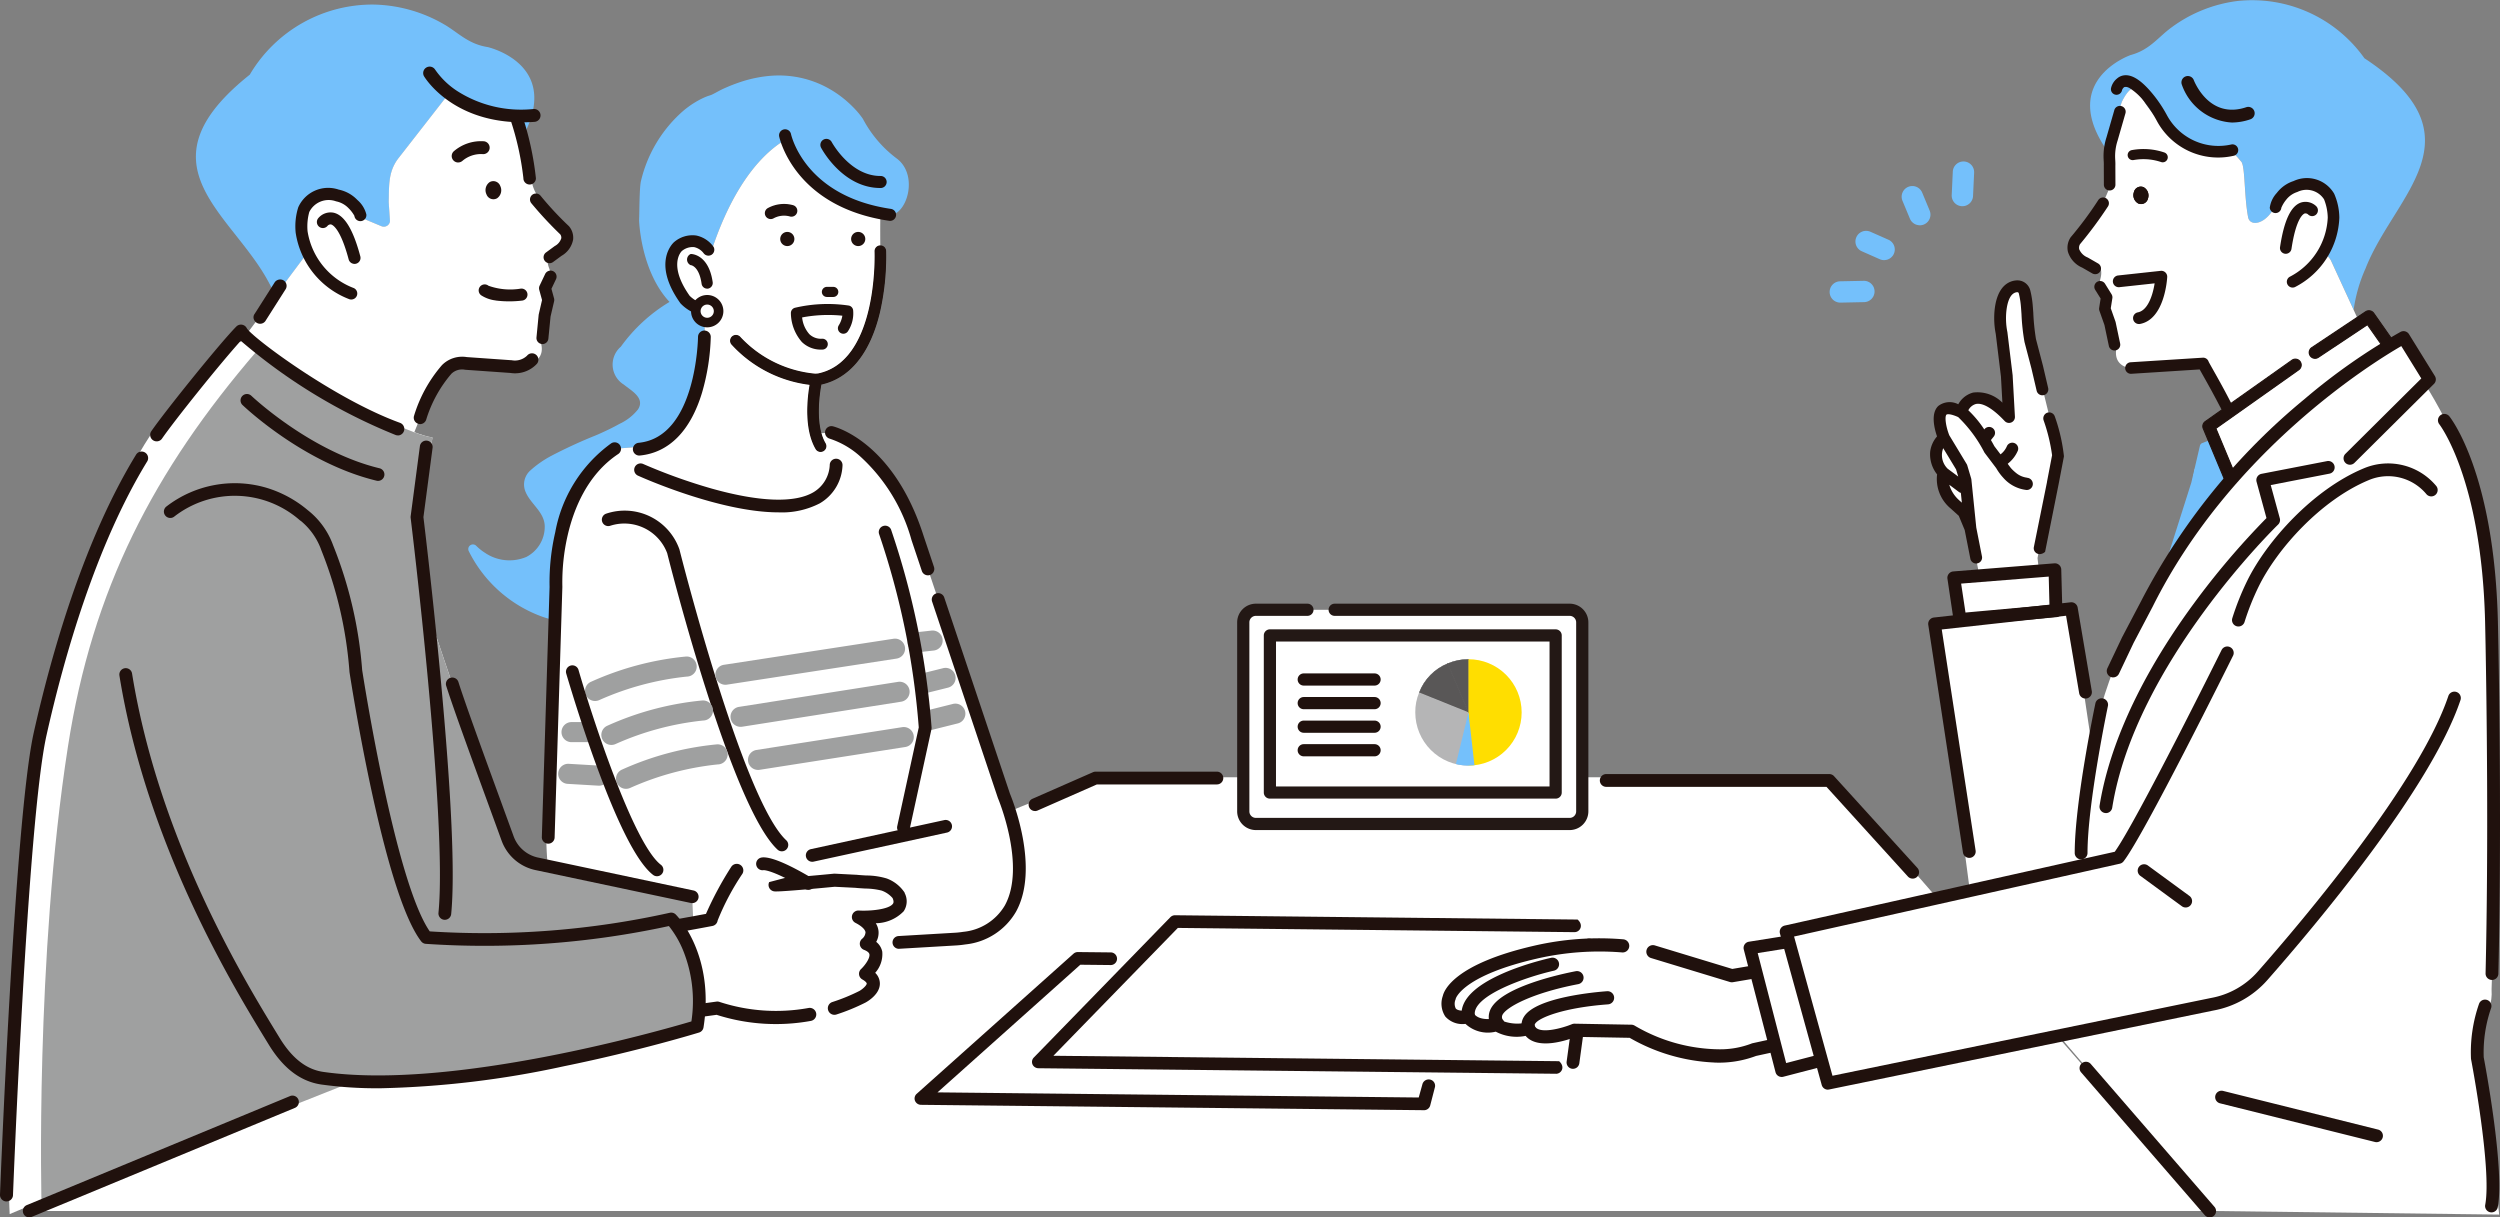<svg xmlns="http://www.w3.org/2000/svg" xmlns:xlink="http://www.w3.org/1999/xlink" width="230" height="112" viewBox="0 0 230 112"><rect x="0" y="0" width="230" height="112" fill="#808080" stroke="none"/><defs><clipPath id="a"><rect width="230" height="112" fill="none"/></clipPath><clipPath id="b"><path d="M661.21,307.591a4.714,4.714,0,0,0-2.625,2.671,4.557,4.557,0,0,0-.356,1.833,4.893,4.893,0,1,0,4.893-4.893,4.759,4.759,0,0,0-1.912.389" transform="translate(-658.229 -307.202)" fill="none"/></clipPath></defs><path d="M179.448,362.514H111.48L13.6,402.417H214.2Z" transform="translate(-10.913 -291.006)" fill="#fff"/><g clip-path="url(#a)"><path d="M491.816,428.745l-1.851,13.211-11.982-.128-.939,3.51-45.263-.483,13.874-12.392,5.4.058,3.874-4.139s36.889-.2,36.883.363" transform="translate(-346.369 -343.768)" fill="#fff"/><path d="M528.167,441.024l-47.589-.508a.615.615,0,0,1-.45-.188.573.573,0,0,1,.008-.794L492.7,426.622a.6.6,0,0,1,.438-.181l37.019.395a.024.024,0,0,1,.015.006c.583.518.213,1.159-.3,1.154l-36.482-.389L481.94,439.368l46.525.5c.593.518.221,1.165-.3,1.16" transform="translate(-385.028 -342.238)" fill="#20110d"/><path d="M472.217,458.14l-46.27-.494a.6.6,0,0,1-.55-.374.573.573,0,0,1,.154-.637l14.427-12.892a.6.6,0,0,1,.408-.152l3,.032a.582.582,0,1,1-.013,1.163l-2.767-.029L427.468,456.5l44.272.472.333-1.2a.6.6,0,0,1,.7-.452.582.582,0,0,1,.462.687l-.432,1.671a.592.592,0,0,1-.589.464" transform="translate(-341.217 -356.002)" fill="#20110d"/><path d="M729.164,449.263a.62.62,0,0,1-.08-.005.588.588,0,0,1-.5-.662l1.473-10.814a.589.589,0,0,1,1.167.158l-1.473,10.814a.588.588,0,0,1-.583.508" transform="translate(-584.453 -350.932)" fill="#20110d"/><path d="M772.936,370.281a.589.589,0,0,1-.425-.181l-7.5-8.261H744.771a.588.588,0,1,1,0-1.175h20.5a.59.59,0,0,1,.425.181l7.669,8.442a.588.588,0,0,1-.425.995" transform="translate(-596.974 -289.449)" fill="#20110d"/><path d="M678.089,447.623c.453.8,2.823.383,2.823.383.748,1.589,4.2.137,4.2.137l5.233.093c6.831,3.78,11.288,1.689,11.288,1.689l7.119-1.554c.115-4.71-2.677-6.348-2.677-6.348l-6.479,1.1-7.261-2.206a13.171,13.171,0,0,0-2.808-.535,26.068,26.068,0,0,0-7.974.572c-7.631,1.751-7.97,4.186-7.97,4.186s-.75,2.076,1.774,1.789c0,0,.532,1.13,2.728.695" transform="translate(-540.26 -353.361)" fill="#fff"/><path d="M708.292,465.887a.607.607,0,0,1-.551-.386,1.44,1.44,0,0,1,.127-1.34c1.122-1.773,6.559-2.255,7.637-2.333a.606.606,0,1,1,.088,1.209c-4.034.295-6.346,1.213-6.7,1.772a.242.242,0,0,0-.022.253.607.607,0,0,1-.58.826" transform="translate(-567.654 -370.636)" fill="#20110d"/><path d="M693.241,458a.606.606,0,0,1-.474-.245,1.647,1.647,0,0,1-.264-1.65c.848-2.168,6.714-3.393,7.881-3.617a.606.606,0,1,1,.229,1.19c-4.368.838-6.711,2.181-6.979,2.867a.458.458,0,0,0,.11.488.606.606,0,0,1-.5.966" transform="translate(-555.425 -363.135)" fill="#20110d"/><path d="M680.367,452.27a.607.607,0,0,1-.579-.482c-.727-3.471,7.274-5.366,8.188-5.571a.606.606,0,1,1,.266,1.183c-2.534.568-7.645,2.328-7.266,4.14a.607.607,0,0,1-.61.73" transform="translate(-545.28 -358.097)" fill="#20110d"/><path d="M695.471,448.646a17.057,17.057,0,0,1-7.749-2.271l-4.959-.089c-.7.275-3.472,1.259-4.612-.089a4.132,4.132,0,0,1-2.747-.388,3.028,3.028,0,0,1-2.787-.717,2.105,2.105,0,0,1-1.848-.668,2.138,2.138,0,0,1-.234-1.909c.12-.521,1.067-2.929,8.411-4.616a26.571,26.571,0,0,1,8.167-.588.606.606,0,1,1-.094,1.208,25.758,25.758,0,0,0-7.769.554l-.022.005c-6.626,1.52-7.444,3.51-7.506,3.694a.294.294,0,0,1-.03.107,1,1,0,0,0,.03.795c.146.181.549.249,1.1.186a.555.555,0,0,1,.614.334c.057.087.5.677,2.064.368a.606.606,0,0,1,.646.3,3.8,3.8,0,0,0,2.191.085.609.609,0,0,1,.653.339c.373.792,2.5.219,3.418-.164a.609.609,0,0,1,.246-.047l5.233.093h0a.607.607,0,0,1,.279.076,15.615,15.615,0,0,0,7.82,2.188,8.032,8.032,0,0,0,2.918-.518.628.628,0,0,1,.126-.042l6.643-1.45a7.422,7.422,0,0,0-1.153-4.053,4.958,4.958,0,0,0-1.063-1.168l-6.233,1.057a.61.61,0,0,1-.278-.018l-7.26-2.206a.606.606,0,1,1,.354-1.16l7.123,2.164,6.337-1.074a.609.609,0,0,1,.41.075c.127.074,3.1,1.877,2.976,6.886a.606.606,0,0,1-.477.577l-7.06,1.541a9.686,9.686,0,0,1-3.889.606" transform="translate(-537.794 -350.896)" fill="#20110d"/><path d="M813.842,438.341l2.921,11.294,4.654-1.212-2.45-10.9Z" transform="translate(-652.854 -351.134)" fill="#fff"/><path d="M814.419,447.867a.578.578,0,0,1-.56-.433l-2.921-11.293a.577.577,0,0,1,.469-.714l5.124-.815a.579.579,0,0,1,.655.444l2.451,10.9a.577.577,0,0,1-.418.685l-4.654,1.212a.58.58,0,0,1-.146.019m-2.2-11.4,2.617,10.119,3.552-.925-2.209-9.823Z" transform="translate(-650.51 -348.789)" fill="#20110d"/><path d="M974.966,9.428c.163-.39,1.012-1.956,1.506-1.049,2.6,4.771,6.827,6.268,8.006,5.727.713-.327,1.075.293,1.5.771.36.4.258,3.183.629,5.111.154.8,1.337.741,2.225-.576a1.278,1.278,0,0,1,1.984-.127l3.2,4.384a1.292,1.292,0,0,1,.231.343L996.31,28.5a14.044,14.044,0,0,1,1.1-3.815c2.658-6.8,10.891-12.066-.109-19.326A12.666,12.666,0,0,0,985.6.094a12.924,12.924,0,0,0-6.088,2.46c-1.185.87-1.973,2.04-3.71,2.506,0,0-6.962,2.4-1.886,9.2a16.13,16.13,0,0,1,1.054-4.831" transform="translate(-779.774 0)" fill="#74c0fb"/><path d="M225.794,82.258s-.45-8.826,5.395-12.715l2.8-.21c1.168-.568,3.9-2.047,4.592-3.719a23.821,23.821,0,0,0,.809-8.535l-.111-2.719s1.837-9.358,7.214-12.99a17.833,17.833,0,0,0,8.931,6.8c.274-.228.77-.019,1.3-.15,1.485-.371,2.36-3.785.378-5.207a10.914,10.914,0,0,1-3.074-3.622,7.6,7.6,0,0,0-.91-1.082,9.919,9.919,0,0,0-2.772-1.989,9.375,9.375,0,0,0-4.608-.9,11.709,11.709,0,0,0-2.963.581,15.519,15.519,0,0,0-1.613.637c-.35.161-.733.395-1.047.539-.116.053-.252.082-.372.127a6.361,6.361,0,0,0-.632.279,8.417,8.417,0,0,0-1.93,1.364,12.337,12.337,0,0,0-3.57,6.165c-.153.624-.139,2.971-.173,3.613,0,0,.122,4.65,2.8,7.512a15.028,15.028,0,0,0-4.478,4.118,2.165,2.165,0,0,0,.278,3.491c.681.557,1.978,1.231,1.3,2.278a4.675,4.675,0,0,1-1.714,1.337c-.672.378-1.372.705-2.078,1.015a45.432,45.432,0,0,0-4.2,1.93,9.528,9.528,0,0,0-1.9,1.325,1.724,1.724,0,0,0-.489,1.886c.433,1.184,1.764,1.9,1.8,3.243a3.125,3.125,0,0,1-1.686,2.835,4,4,0,0,1-3.813-.378,4.662,4.662,0,0,1-.8-.64.428.428,0,0,0-.691.487,12.178,12.178,0,0,0,6.814,6.051,9.827,9.827,0,0,0,1.09.3Z" transform="translate(-174.642 -28.26)" fill="#74c0fb"/><path d="M98.435,28.854l3.8-5.083.49.488,2.952-2.809,2.5,1.045a.566.566,0,0,0,.782-.463l-.117-1.765c.039-1.562-.048-2.817.913-4.05l4.833-6.2c-.5.583,4.739,2.152,6.554,2.329l.222,1.551c3.192-6.394-3.422-7.887-3.422-7.887-1.817-.282-2.736-1.362-4.029-2.1a13.4,13.4,0,0,0-6.448-1.81,13.105,13.105,0,0,0-11.41,6.451c-10.491,8.356-1.58,12.728,1.8,19.207.2.382.387.7.581,1.1" transform="translate(-73.077 -1.68)" fill="#74c0fb"/><path d="M909.579,273.23l-.843-6.942,9.243-.824.517,5.431Z" transform="translate(-728.977 -213.047)" fill="#fff"/><path d="M296.111,126.511,288.17,102.8c-2.7-8.477-7.942-9.723-7.942-9.723l-1.337.1a8.171,8.171,0,0,1-.025-4.963c6.286-1.221,5.875-11.826,5.875-11.826-.025-2.808.005-3.1.005-3.1A17.865,17.865,0,0,1,275.6,66.4c-5.377,3.633-7.214,12.99-7.214,12.99l.111,2.719a23.822,23.822,0,0,1-.809,8.535c-.688,1.672-3.424,3.15-4.592,3.718l-2.8.21c-5.845,3.889-5.395,12.715-5.395,12.715L254,127.78c-.02,1.553-.142,8.145,1.357,9.042l2.24,5.767,33.948-2.9a8.369,8.369,0,0,0,.918-.1c8.592-1.4,3.645-13.086,3.645-13.086" transform="translate(-203.75 -53.288)" fill="#fff"/><path d="M252.6,243.021h-.018a.588.588,0,0,1-.57-.605l.712-23.008a20.381,20.381,0,0,1,.521-5.035,12.945,12.945,0,0,1,5.136-8.174.588.588,0,1,1,.653.978c-2.858,1.9-4.1,5.106-4.642,7.458a19.33,19.33,0,0,0-.492,4.738c0,.016,0,.032,0,.048l-.712,23.031a.588.588,0,0,1-.588.57" transform="translate(-202.163 -165.404)" fill="#20110d"/><path d="M415.627,309.028a.588.588,0,0,1-.034-1.174l5.11-.3a7.782,7.782,0,0,0,.858-.089,4.987,4.987,0,0,0,3.818-2.417c1.99-3.595-.594-9.8-.621-9.861-.006-.014-.011-.028-.016-.042l-6.054-18.079a.589.589,0,0,1,1.117-.373l6.048,18.059c.206.494,2.779,6.852.557,10.865a6.1,6.1,0,0,1-4.659,3.008,8.95,8.95,0,0,1-.983.1l-5.105.3h-.035" transform="translate(-332.939 -221.737)" fill="#20110d"/><path d="M393.128,212.255a.589.589,0,0,1-.558-.4l-.948-2.832a16.261,16.261,0,0,0-4.739-7.723,7.818,7.818,0,0,0-2.784-1.615.588.588,0,0,1,.275-1.143c.227.054,5.6,1.423,8.367,10.117l.945,2.823a.588.588,0,0,1-.558.774" transform="translate(-307.76 -159.325)" fill="#20110d"/><path d="M397.151,108.729a.651.651,0,1,1-.63-.671.651.651,0,0,1,.63.671" transform="translate(-317.545 -86.721)" fill="#20110d"/><path d="M364.176,108.729a.651.651,0,1,1-.63-.671.651.651,0,0,1,.63.671" transform="translate(-291.093 -86.721)" fill="#20110d"/><path d="M348.013,161.074h-.034a11.519,11.519,0,0,1-7.7-3.728.413.413,0,0,1,.641-.52,10.887,10.887,0,0,0,7.123,3.425.412.412,0,0,1-.033.823" transform="translate(-272.896 -125.737)" fill="#20110d"/><path d="M347.729,160.861h-.039a11.591,11.591,0,0,1-7.747-3.754.481.481,0,0,1,.071-.678.484.484,0,0,1,.679.07,10.808,10.808,0,0,0,7.074,3.4.482.482,0,0,1-.038.963m-7.411-4.4a.342.342,0,0,0-.266.558,11.441,11.441,0,0,0,7.649,3.7.347.347,0,0,0,.369-.314.343.343,0,0,0-.314-.369,10.945,10.945,0,0,1-7.171-3.451.342.342,0,0,0-.266-.126" transform="translate(-272.612 -125.454)" fill="#20110d"/><path d="M347.79,160.907l-.038,0a11.577,11.577,0,0,1-7.736-3.748.466.466,0,0,1,.069-.657.469.469,0,0,1,.658.068,10.8,10.8,0,0,0,7.084,3.406.467.467,0,0,1-.037.933m-7.411-4.4a.357.357,0,0,0-.278.582,11.461,11.461,0,0,0,7.659,3.707.359.359,0,0,0,.386-.328.358.358,0,0,0-.328-.385,10.915,10.915,0,0,1-7.161-3.446.359.359,0,0,0-.278-.132" transform="translate(-272.673 -125.515)" fill="#20110d"/><path d="M347.506,160.693l-.044,0a11.658,11.658,0,0,1-7.784-3.773.536.536,0,0,1,.079-.755.539.539,0,0,1,.756.078,10.749,10.749,0,0,0,7.036,3.38.537.537,0,0,1,.493.578.54.54,0,0,1-.536.494m-7.411-4.4a.287.287,0,0,0-.223.468,11.385,11.385,0,0,0,7.611,3.682.289.289,0,0,0,.209-.068.287.287,0,0,0-.163-.505,11.011,11.011,0,0,1-7.21-3.471.287.287,0,0,0-.224-.106" transform="translate(-272.389 -125.231)" fill="#20110d"/><path d="M377.15,133.667a.413.413,0,0,1-.357-.2c-1.367-2.339-.462-6.26-.423-6.426a.413.413,0,0,1,.337-.312c5.907-.938,5.532-11.3,5.527-11.4a.413.413,0,0,1,.825-.035,22.869,22.869,0,0,1-.571,5.649c-.9,3.746-2.748,6-5.368,6.55-.17.887-.628,3.824.387,5.561a.412.412,0,0,1-.356.62" transform="translate(-301.655 -92.207)" fill="#20110d"/><path d="M376.9,133.477a.478.478,0,0,1-.411-.236c-1.38-2.361-.47-6.305-.43-6.472a.474.474,0,0,1,.388-.36c5.849-.928,5.479-11.233,5.474-11.337a.476.476,0,0,1,.951-.041,22.942,22.942,0,0,1-.573,5.666c-.895,3.744-2.753,6.021-5.375,6.588-.172.908-.6,3.782.387,5.476a.476.476,0,0,1-.411.714m5.5-18.774h-.015a.35.35,0,0,0-.335.364c0,.105.378,10.52-5.58,11.466a.349.349,0,0,0-.286.265c-.039.165-.939,4.062.416,6.38a.36.36,0,0,0,.479.126.35.35,0,0,0,.126-.478c-1.028-1.759-.562-4.734-.394-5.6a.062.062,0,0,1,.049-.05c2.593-.541,4.432-2.79,5.32-6.5a22.816,22.816,0,0,0,.57-5.632.351.351,0,0,0-.35-.334" transform="translate(-301.401 -91.953)" fill="#20110d"/><path d="M376.928,133.5a.47.47,0,0,1-.4-.232c-1.378-2.358-.469-6.3-.429-6.466a.466.466,0,0,1,.382-.354c5.862-.93,5.485-11.241,5.481-11.345a.468.468,0,0,1,.935-.04,22.941,22.941,0,0,1-.573,5.664c-.895,3.744-2.753,6.019-5.374,6.583-.171.9-.607,3.787.387,5.487a.467.467,0,0,1-.4.7m5.5-18.774h-.015a.358.358,0,0,0-.342.372c0,.1.384,10.512-5.574,11.458a.356.356,0,0,0-.292.271c-.039.165-.939,4.065.417,6.386a.358.358,0,0,0,.49.129.357.357,0,0,0,.129-.489c-1.026-1.756-.56-4.729-.393-5.6l.007-.036.036-.007c2.6-.542,4.438-2.792,5.326-6.509a22.8,22.8,0,0,0,.57-5.634.358.358,0,0,0-.358-.342" transform="translate(-301.433 -91.985)" fill="#20110d"/><path d="M376.677,133.307a.533.533,0,0,1-.459-.263c-1.389-2.377-.476-6.344-.436-6.512a.528.528,0,0,1,.433-.4c5.812-.923,5.433-11.177,5.428-11.28a.531.531,0,0,1,1.061-.045,23.009,23.009,0,0,1-.575,5.681c-.9,3.748-2.756,6.037-5.381,6.621-.167.9-.586,3.739.387,5.4a.529.529,0,0,1-.191.725.532.532,0,0,1-.267.072m5.5-18.837-.012.063a.3.3,0,0,0-.282.307c0,.105.387,10.568-5.626,11.522a.294.294,0,0,0-.241.224c-.039.164-.932,4.042.41,6.339a.3.3,0,0,0,.4.106.295.295,0,0,0,.106-.4c-1.038-1.776-.569-4.767-.4-5.642l.007-.036a.062.062,0,0,1,.049-.049l.036-.008c2.571-.536,4.4-2.771,5.278-6.462a22.739,22.739,0,0,0,.568-5.617.294.294,0,0,0-.3-.282Z" transform="translate(-301.182 -91.729)" fill="#20110d"/><path d="M311.243,112.753s.069,5.677,4.876,4.936l.677-3.178s-3.251-5.679-5.554-1.758" transform="translate(-249.675 -89.381)" fill="#fff"/><path d="M313.247,117.158a1.7,1.7,0,0,0,.887-.248.455.455,0,1,0-.468-.779c-.695.416-1.56-.416-1.692-.55-1.99-2.818-.847-4.1-.71-4.236a1.615,1.615,0,0,1,1.212-.383,1.6,1.6,0,0,1,.938.614.455.455,0,0,0,.756-.506,2.3,2.3,0,0,0-3.473-.436l-.027.022c-.084.073-2.016,1.829.579,5.479a.45.45,0,0,0,.036.044,3.752,3.752,0,0,0,.845.658,2.286,2.286,0,0,0,1.116.323" transform="translate(-248.599 -88.31)" fill="#20110d"/><path d="M312.889,116.887a2.373,2.373,0,0,1-1.16-.334,3.856,3.856,0,0,1-.866-.675.547.547,0,0,1-.043-.053c-2.642-3.716-.652-5.522-.566-5.6l.032-.026a2.579,2.579,0,0,1,2.008-.582,2.614,2.614,0,0,1,1.592,1.04.544.544,0,0,1-.9.606,1.509,1.509,0,0,0-.879-.577,1.539,1.539,0,0,0-1.145.367c-.121.123-1.219,1.356.729,4.114.085.084.93.911,1.574.525a.543.543,0,1,1,.56.931,1.793,1.793,0,0,1-.933.261m-.961-7.12a2.564,2.564,0,0,0-1.535.578l-.021.017c-.081.071-1.957,1.774.593,5.361a.368.368,0,0,0,.029.035,3.656,3.656,0,0,0,.823.64,1.836,1.836,0,0,0,1.914.076.366.366,0,0,0-.377-.628c-.745.446-1.631-.392-1.8-.564-2.041-2.887-.851-4.218-.709-4.36a1.709,1.709,0,0,1,1.289-.408,1.689,1.689,0,0,1,1,.652.366.366,0,0,0,.608-.408,2.421,2.421,0,0,0-1.474-.964,1.992,1.992,0,0,0-.337-.029" transform="translate(-248.24 -87.95)" fill="#20110d"/><path d="M321.753,121.792a.427.427,0,0,0,.42-.5c-.357-2.481-1.846-2.51-1.909-2.51a.473.473,0,0,0-.059.819l.047.032c.034,0,.837.072,1.08,1.8a.426.426,0,0,0,.421.366" transform="translate(-256.696 -95.325)" fill="#20110d"/><path d="M321.394,121.52a.517.517,0,0,1-.509-.443c-.233-1.654-.99-1.721-1-1.721h-.024l-.067-.045a.561.561,0,0,1,.07-.972l.039-.009c.066,0,1.629.03,2,2.586a.527.527,0,0,1-.42.6.506.506,0,0,1-.087.008m-1.47-2.337c.154.024.9.226,1.136,1.87a.34.34,0,0,0,.391.285.349.349,0,0,0,.274-.4c-.328-2.28-1.616-2.425-1.8-2.433a.384.384,0,0,0-.03.656Z" transform="translate(-256.337 -94.964)" fill="#20110d"/><path d="M356.441,96.628a.468.468,0,0,1-.11-.869,3.029,3.029,0,0,1,2.281-.248.468.468,0,0,1-.308.885,2.081,2.081,0,0,0-1.533.19.469.469,0,0,1-.331.041" transform="translate(-285.645 -76.558)" fill="#20110d"/><path d="M356.261,96.424a.54.54,0,0,1-.254-1.017,3.106,3.106,0,0,1,2.339-.252.54.54,0,0,1-.355,1.02,2.009,2.009,0,0,0-1.476.186.543.543,0,0,1-.254.063m1.24-1.248a3.028,3.028,0,0,0-1.427.357.4.4,0,0,0,.373.7,2.166,2.166,0,0,1,1.589-.195.4.4,0,0,0,.262-.749,2.586,2.586,0,0,0-.8-.114" transform="translate(-285.354 -76.27)" fill="#20110d"/><path d="M372.539,68.586a.535.535,0,0,1-.081-.006c-8.667-1.264-10.081-7.508-10.136-7.773a.555.555,0,0,1,1.085-.23c.051.236,1.34,5.758,9.212,6.907a.554.554,0,0,1-.079,1.1" transform="translate(-290.64 -48.264)" fill="#20110d"/><path d="M387.066,69.224c-3.455,0-5.376-3.556-5.456-3.707A.554.554,0,0,1,382.59,65c.017.031,1.7,3.118,4.476,3.118a.554.554,0,1,1,0,1.107" transform="translate(-306.071 -51.928)" fill="#20110d"/><path d="M325.705,140.73a1.049,1.049,0,1,1-1.049-1.047,1.048,1.048,0,0,1,1.049,1.047" transform="translate(-259.594 -112.102)" fill="#fff"/><path d="M322.871,140.43a1.487,1.487,0,1,1,1.489-1.487,1.49,1.49,0,0,1-1.489,1.487m0-2.095a.608.608,0,1,0,.609.608.609.609,0,0,0-.609-.608" transform="translate(-257.809 -110.315)" fill="#20110d"/><path d="M383.351,134.591h-.541a.465.465,0,1,1,0-.929h.541a.465.465,0,1,1,0,.929" transform="translate(-306.712 -107.27)" fill="#20110d"/><path d="M308.276,218.62c-5.371,0-12.54-3.2-12.921-3.373a.588.588,0,1,1,.485-1.071,50.657,50.657,0,0,0,6.3,2.259c4.38,1.229,7.609,1.347,9.338.341a3.064,3.064,0,0,0,1.512-2.566.589.589,0,0,1,1.173.106,4.216,4.216,0,0,1-2.092,3.475,7.592,7.592,0,0,1-3.8.829" transform="translate(-236.652 -171.483)" fill="#20110d"/><path d="M294.919,165.5a.588.588,0,0,1-.057-1.173c5.337-.52,5.463-9.653,5.464-9.745a.588.588,0,0,1,.588-.583h0a.588.588,0,0,1,.585.592,20.2,20.2,0,0,1-.8,5.112c-1.066,3.53-3.046,5.534-5.727,5.795l-.058,0" transform="translate(-236.108 -123.589)" fill="#20110d"/><path d="M296.433,269.333a.588.588,0,0,1-.4-.157c-4.223-3.914-9.785-25.818-10.15-27.269a4.21,4.21,0,0,0-5.25-2.521.588.588,0,0,1-.37-1.116,5.341,5.341,0,0,1,6.723,3.223.573.573,0,0,1,.028.085c.058.23,5.8,23.01,9.82,26.737a.588.588,0,0,1-.4,1.018" transform="translate(-224.501 -191.012)" fill="#20110d"/><path d="M333.625,301.819a.924.924,0,0,1-.14-1.837l15.585-2.393a.924.924,0,1,1,.281,1.826l-15.585,2.393a.935.935,0,0,1-.142.011" transform="translate(-266.889 -238.82)" fill="#9fa0a0"/><path d="M340.7,321.809a.923.923,0,0,1-.143-1.836l14.586-2.293a.924.924,0,1,1,.288,1.824L340.842,321.8a.908.908,0,0,1-.145.011" transform="translate(-272.561 -254.942)" fill="#9fa0a0"/><path d="M348.776,342.709a.924.924,0,0,1-.142-1.836l13.387-2.094a.924.924,0,1,1,.286,1.825L348.921,342.7a.925.925,0,0,1-.144.011" transform="translate(-279.043 -271.876)" fill="#9fa0a0"/><path d="M273.021,310a.923.923,0,0,1-.362-1.774,27.568,27.568,0,0,1,8.713-2.316.924.924,0,1,1,.082,1.845,26.35,26.35,0,0,0-8.072,2.171.925.925,0,0,1-.361.074" transform="translate(-218.272 -245.508)" fill="#9fa0a0"/><path d="M280.6,330.459a.923.923,0,0,1-.362-1.774,27.567,27.567,0,0,1,8.713-2.317.924.924,0,1,1,.082,1.845,26.349,26.349,0,0,0-8.072,2.171.924.924,0,0,1-.361.074" transform="translate(-224.349 -261.924)" fill="#9fa0a0"/><path d="M287.414,350.912a.924.924,0,0,1-.362-1.774,27.569,27.569,0,0,1,8.713-2.317.924.924,0,1,1,.082,1.845,26.346,26.346,0,0,0-8.072,2.171.924.924,0,0,1-.361.074" transform="translate(-229.818 -278.339)" fill="#9fa0a0"/><path d="M423.018,295.788a.923.923,0,0,1-.1-1.841l1.349-.15a.924.924,0,1,1,.2,1.836l-1.349.15a.973.973,0,0,1-.1.006" transform="translate(-338.598 -235.78)" fill="#9fa0a0"/><path d="M426.805,313.511a.924.924,0,0,1-.224-1.82l1.8-.449a.924.924,0,1,1,.449,1.792l-1.8.449a.923.923,0,0,1-.225.028" transform="translate(-341.636 -249.764)" fill="#9fa0a0"/><path d="M428.321,330.327a.924.924,0,0,1-.224-1.82l2.4-.6a.924.924,0,1,1,.449,1.792l-2.4.6a.921.921,0,0,1-.225.028" transform="translate(-342.852 -263.139)" fill="#9fa0a0"/><path d="M410.93,273.136a.582.582,0,0,1-.126-.013.587.587,0,0,1-.45-.7l1.98-9.09a72.252,72.252,0,0,0-3.654-17.8.589.589,0,0,1,1.1-.414,73.51,73.51,0,0,1,3.733,18.212.584.584,0,0,1-.012.17l-2,9.175a.588.588,0,0,1-.575.463" transform="translate(-327.808 -196.411)" fill="#20110d"/><path d="M370.651,145.84a2.5,2.5,0,0,1-1.81-.7,4.109,4.109,0,0,1-1.009-2.664.5.5,0,0,1,.39-.489,13.207,13.207,0,0,1,4.934-.2.5.5,0,0,1,.4.411,2.994,2.994,0,0,1-.477,1.957.5.5,0,0,1-.838-.556,2.339,2.339,0,0,0,.325-.879,12.843,12.843,0,0,0-3.7.16,2.726,2.726,0,0,0,.673,1.548,1.537,1.537,0,0,0,1.174.41.5.5,0,1,1,.028,1h-.1" transform="translate(-295.07 -113.676)" fill="#20110d"/><path d="M134.2,55.707a2.317,2.317,0,0,0-.624-1.294c-3.047-2.914-2.537-4.165-2.649-4.061l-.831-5.814c-1.816-.177-7.055-1.745-6.555-2.329l-4.833,6.2c-.961,1.234-.874,2.488-.913,4.05l.117,1.765a.566.566,0,0,1-.782.462l-2.5-1.045-2.952,2.809-.49-.488-8.927,11.948,16.4,9.361,2.758-6.732c.1-.19,1.856-2.527,1.7-2.678a2.257,2.257,0,0,1,.859-.3l5.065.033c2.747,0,2.957-1.207,2.8-1.988a5.724,5.724,0,0,1-.013-2.013l.074-.455a4.093,4.093,0,0,1,.357-1.013,2.075,2.075,0,0,0,.136-1.391,1.383,1.383,0,0,1,.079-.876,1.633,1.633,0,0,0,.1-1.257c-.535-1.336.35-1.652.742-1.725a1,1,0,0,0,.872-1.173" transform="translate(-82.035 -33.875)" fill="#fff"/><path d="M145.6,92.459s-.008-.248-.681-.976a2.735,2.735,0,0,0-1.428-.786A2.513,2.513,0,0,0,140.393,92a5.42,5.42,0,0,0-.2,2.051,7.257,7.257,0,0,0,4.568,5.661Z" transform="translate(-112.445 -72.709)" fill="#fff"/><path d="M142.435,98.006a.56.56,0,0,1-.147-.044,7.781,7.781,0,0,1-4.887-6.1,5.841,5.841,0,0,1,.236-2.332,3.009,3.009,0,0,1,3.723-1.632,3.275,3.275,0,0,1,1.715.951,2.588,2.588,0,0,1,.828,1.332.553.553,0,0,1-1.1.13,3.055,3.055,0,0,0-.546-.712,2.178,2.178,0,0,0-1.142-.622,1.986,1.986,0,0,0-2.463.983,4.991,4.991,0,0,0-.157,1.769,6.7,6.7,0,0,0,4.249,5.226.552.552,0,0,1-.314,1.048m.361-7.782h0m0,0h0m0,0h0" transform="translate(-110.199 -70.454)" fill="#20110d"/><path d="M250.027,93.113a.54.54,0,0,0-.053-.05,29.906,29.906,0,0,1-2.576-2.776.548.548,0,0,0-.834.71,34.571,34.571,0,0,0,2.666,2.871.511.511,0,0,1,.095.355,1.211,1.211,0,0,1-.6.717l-.808.593a.547.547,0,0,0,.649.881l.78-.573a2.168,2.168,0,0,0,1.068-1.5,1.621,1.621,0,0,0-.387-1.229" transform="translate(-197.686 -72.305)" fill="#20110d"/><path d="M249.969,132.826a.553.553,0,0,1-.467-.6l.2-2.07a.56.56,0,0,1,.012-.072l.3-1.3-.258-.941a.55.55,0,0,1,.034-.382l.508-1.069a.553.553,0,0,1,1,.474l-.42.884.241.879a.554.554,0,0,1,.005.271l-.327,1.4-.2,2.034a.553.553,0,0,1-.6.5l-.03,0" transform="translate(-200.146 -101.18)" fill="#20110d"/><path d="M224.285,134.066a3.113,3.113,0,0,1-1.3-.453.553.553,0,1,1,.639-.9,5.943,5.943,0,0,0,2.968.266.552.552,0,1,1,.135,1.1,10.035,10.035,0,0,1-2.438-.007" transform="translate(-178.685 -106.425)" fill="#20110d"/><path d="M150.757,103.664a.553.553,0,0,1-.452-.4c-.767-2.884-1.491-3.19-1.628-3.222a.374.374,0,0,0-.317.13.55.55,0,0,1-.775.08.556.556,0,0,1-.081-.781,1.47,1.47,0,0,1,1.4-.511c1,.212,1.811,1.527,2.473,4.02a.553.553,0,0,1-.618.688" transform="translate(-118.227 -79.394)" fill="#20110d"/><path d="M225.915,85.6a.678.678,0,0,0,.973.36.9.9,0,0,0,.295-1.13.679.679,0,0,0-.973-.36.9.9,0,0,0-.295,1.13" transform="translate(-181.158 -67.717)" fill="#20110d"/><path d="M238.871,58.647a.577.577,0,0,0,.773-.533,27.8,27.8,0,0,0-1.243-5.746.576.576,0,0,0-1.1.346,26.136,26.136,0,0,1,1.19,5.385.576.576,0,0,0,.379.548" transform="translate(-190.339 -41.705)" fill="#20110d"/><path d="M205.394,36.1c-6.071-.2-8.44-4.058-8.546-4.235a.595.595,0,0,1,1.022-.608,7.3,7.3,0,0,0,2.061,1.991,10.9,10.9,0,0,0,7,1.636.594.594,0,1,1,.084,1.185,15.734,15.734,0,0,1-1.617.032" transform="translate(-157.842 -24.857)" fill="#20110d"/><path d="M210.658,67.734a.594.594,0,0,1-.361-1.05,3.838,3.838,0,0,1,2.768-.9.594.594,0,0,1-.153,1.178,2.637,2.637,0,0,0-1.854.632.594.594,0,0,1-.4.137" transform="translate(-168.526 -52.785)" fill="#20110d"/><path d="M118.482,134.29a.623.623,0,0,1-.556-.408.53.53,0,0,1,.082-.519l1.84-2.894a.618.618,0,0,1,.828-.159.593.593,0,0,1,.139.851l-1.84,2.894a.594.594,0,0,1-.494.234" transform="translate(-94.57 -104.503)" fill="#20110d"/><path d="M193,171.117a.6.6,0,0,1-.155-.021.588.588,0,0,1-.413-.722A12.785,12.785,0,0,1,195,165.7a2.616,2.616,0,0,1,2.284-.748l4.118.29c.02,0,.04,0,.06.007a1.607,1.607,0,0,0,1.368-.422.588.588,0,0,1,.92.734,2.743,2.743,0,0,1-2.454.851l-4.135-.291a.55.55,0,0,1-.086-.013,1.408,1.408,0,0,0-1.213.392,11.788,11.788,0,0,0-2.3,4.187.589.589,0,0,1-.568.433" transform="translate(-154.346 -132.101)" fill="#20110d"/><path d="M3.916,239.263s-3.249-63.69,21.146-80.312c0,0,14.338,8.405,17.751,8.86l-1.138,7.724,1.138,9.541s6.827,20.446,7.738,21.354l16.158,3.635.227,5.452-20.71,5.907-6.387,2.661Z" transform="translate(-3.026 -127.565)" fill="#fff"/><path d="M19.122,242.145s-.613-22.628,2.429-42.211c2.247-14.468,7.875-25.338,17.377-36.381,0,0,12.745,7.5,16.158,7.951l-1.138,7.724,1.138,9.542s6.827,20.446,7.738,21.354l16.159,3.635.228,5.452L58.5,225.117l-6.963,4.162Z" transform="translate(-15.299 -131.258)" fill="#9fa0a0"/><path d="M92.587,161.43a.6.6,0,0,1-.247-.034,51.292,51.292,0,0,1-14.251-8.669c-1.851,2.036-6.118,7.356-7.263,9.025a.6.6,0,0,1-.988-.676c1.27-1.85,6.33-8.131,7.843-9.661a.6.6,0,0,1,.966.162c.5.846,8.063,6.512,14.1,8.7a.6.6,0,0,1-.161,1.159" transform="translate(-55.939 -121.374)" fill="#20110d"/><path d="M.642,279.251a.59.59,0,0,1-.106,0A.6.6,0,0,1,0,278.592c.007-.061,1.328-34.551,3.109-42.491,1.647-7.341,4.62-17.738,9.428-25.583a.6.6,0,0,1,1.022.624c-4.72,7.7-7.65,17.957-9.277,25.205-1.768,7.875-3.084,42.308-3.09,42.369a.6.6,0,0,1-.552.534" transform="translate(0.001 -168.721)" fill="#20110d"/><path d="M194.119,249.269l-.058,0a.588.588,0,0,1-.529-.642c.838-8.526-2.524-36.055-2.559-36.333a.581.581,0,0,1,0-.148l.853-6.474a.589.589,0,0,1,1.167.153l-.844,6.4c.094.773.895,7.411,1.593,14.915.994,10.692,1.317,17.96.96,21.6a.589.589,0,0,1-.585.53" transform="translate(-153.193 -164.648)" fill="#20110d"/><path d="M230.029,336.375a.6.6,0,0,1-.123-.013l-14.242-3.016a4.247,4.247,0,0,1-3.167-2.707c-.364-1-.758-2.082-1.163-3.19-1.54-4.22-3.286-9-3.943-11.079a.589.589,0,0,1,1.123-.354c.649,2.051,2.39,6.821,3.926,11.03.4,1.109.8,2.19,1.163,3.192a3.069,3.069,0,0,0,2.294,1.955l14.253,3.019a.588.588,0,0,1-.122,1.163" transform="translate(-166.345 -253.287)" fill="#20110d"/><path d="M124.523,191.577a.587.587,0,0,1-.139-.017c-6.678-1.609-12.1-6.744-12.331-6.962a.588.588,0,0,1,.815-.849c.054.051,5.431,5.135,11.793,6.669a.588.588,0,0,1-.138,1.159" transform="translate(-89.742 -147.336)" fill="#20110d"/><path d="M968.87,42.35a19.638,19.638,0,0,0-1.157,7.684,1.284,1.284,0,0,1-.1.505,12.345,12.345,0,0,1-2.743,4.133,1.219,1.219,0,0,0-.414.918c.007.438.233.986,1.148,1.357a1.31,1.31,0,0,0,.4.091c.378.026,1.276.226.9,1.572a1.568,1.568,0,0,0,.22,1.178,1.3,1.3,0,0,1,.181.811,2,2,0,0,0,.294,1.377,3.289,3.289,0,0,1,.458,1l.1.354a6.144,6.144,0,0,1,.192,1.966c-.039.761.344,1.82,2.9,1.539l4.156-.387a1.288,1.288,0,0,1,1.314.8l2.843,7.048a1.288,1.288,0,0,0,1.806.651l11.005-5.933a1.284,1.284,0,0,0,.558-1.667l-4.786-10.415a1.287,1.287,0,0,0-.231-.343l-3.2-4.384a1.278,1.278,0,0,0-1.983.127c-.889,1.317-2.072,1.375-2.226.576-.371-1.927-.269-4.707-.629-5.111-.427-.478-.789-1.1-1.5-.771-1.178.541-5.407-.956-8.005-5.727-.494-.907-1.343.659-1.506,1.049" transform="translate(-773.678 -32.923)" fill="#fff"/><path d="M1058.329,87.981s-.018-.239.547-1.006a2.629,2.629,0,0,1,1.282-.9,2.42,2.42,0,0,1,3.1.922,5.219,5.219,0,0,1,.407,1.941,6.982,6.982,0,0,1-3.765,5.9Z" transform="translate(-848.978 -68.91)" fill="#fff"/><path d="M1057.282,92.938a.531.531,0,0,1,.182-.729,6.446,6.446,0,0,0,3.507-5.452,4.811,4.811,0,0,0-.339-1.676,1.913,1.913,0,0,0-2.461-.678,2.1,2.1,0,0,0-1.026.716,2.961,2.961,0,0,0-.446.74.533.533,0,0,1-1.062-.008,2.491,2.491,0,0,1,.649-1.362,3.153,3.153,0,0,1,1.54-1.092,2.9,2.9,0,0,1,3.736,1.165,5.625,5.625,0,0,1,.475,2.206,7.487,7.487,0,0,1-4.024,6.353.531.531,0,0,1-.73-.182m-.583-7.166h0m0,0h0m0,0h0" transform="translate(-846.818 -66.74)" fill="#20110d"/><path d="M964.23,99.061a.531.531,0,0,0,.128-.974l-.937-.539-.019-.01a1.4,1.4,0,0,1-.781-.759.641.641,0,0,1,.072-.461,37.755,37.755,0,0,0,2.569-3.469.532.532,0,0,0-.882-.6,32.942,32.942,0,0,1-2.491,3.366.539.539,0,0,0-.046.054,1.708,1.708,0,0,0-.262,1.335,2.324,2.324,0,0,0,1.317,1.466l.928.534a.531.531,0,0,0,.4.053" transform="translate(-771.334 -73.849)" fill="#20110d"/><path d="M993.556,88.031a.653.653,0,0,1-.892.448.87.87,0,0,1-.4-1.05.653.653,0,0,1,.892-.448.87.87,0,0,1,.4,1.05" transform="translate(-795.944 -69.759)" fill="#1f0905"/><path d="M1061.05,98.777a.531.531,0,0,0,.389-.435c.426-2.84,1.086-3.21,1.214-3.255a.359.359,0,0,1,.317.091.529.529,0,0,0,.75-.006.535.535,0,0,0-.006-.755,1.415,1.415,0,0,0-1.391-.34c-.936.31-1.569,1.654-1.937,4.109a.533.533,0,0,0,.665.592" transform="translate(-850.623 -75.447)" fill="#20110d"/><path d="M993.556,88.031a.653.653,0,0,1-.892.448.87.87,0,0,1-.4-1.05.653.653,0,0,1,.892-.448.87.87,0,0,1,.4,1.05" transform="translate(-795.944 -69.759)" fill="#20110d"/><path d="M979.027,57.017a.532.532,0,0,0,.394-.515l-.006-1.732c.008-.171,0-.388-.016-.631a4.6,4.6,0,0,1,.215-1.675l.731-2.539a.533.533,0,0,0-1.014-.325l-.731,2.538a5.658,5.658,0,0,0-.264,2.06c.009.169.023.4.015.526,0,.011,0,.022,0,.033l.006,1.747a.532.532,0,0,0,.534.53.538.538,0,0,0,.137-.018" transform="translate(-784.801 -39.51)" fill="#20110d"/><path d="M981.779,36.2a1.578,1.578,0,0,1,.548-.853,1.194,1.194,0,0,1,.592-.282c.809-.135,1.76.513,2.906,1.982a12.139,12.139,0,0,1,1.081,1.667,5.379,5.379,0,0,0,5.953,2.7.532.532,0,0,1,.225,1.038l-.053.011a6.4,6.4,0,0,1-7.061-3.241,11.065,11.065,0,0,0-.986-1.522,5.184,5.184,0,0,0-1.561-1.5.512.512,0,0,1-.081-.03.514.514,0,0,0-.358-.027.547.547,0,0,0-.217.343.515.515,0,0,1-.989-.287" transform="translate(-787.555 -28.127)" fill="#20110d"/><path d="M999.442,175.377a.532.532,0,0,0,.384-.617c-.374-1.879-2.334-5.359-3.276-7.031-.172-.305-.335-.595-.388-.7a.532.532,0,0,0-.542-.374l-6.617.42a.532.532,0,1,0,.067,1.061l6.266-.4c.073.133.166.3.285.51.843,1.5,2.818,5,3.159,6.718a.533.533,0,0,0,.626.418l.035-.008" transform="translate(-792.966 -133.748)" fill="#20110d"/><path d="M976.038,137.3a.532.532,0,0,0,.383-.623l-.414-1.959a.536.536,0,0,0-.019-.067l-.429-1.214.146-.928a.53.53,0,0,0-.073-.362l-.6-.968a.532.532,0,0,0-.906.559l.5.8-.136.866a.526.526,0,0,0,.024.259l.462,1.308.406,1.925a.533.533,0,0,0,.631.411l.029-.007" transform="translate(-781.368 -105.073)" fill="#20110d"/><path d="M993.2,70.345a.464.464,0,0,0-.271-.6,5.96,5.96,0,0,0-3.021-.221.465.465,0,1,0,.192.91,5.082,5.082,0,0,1,2.5.181.465.465,0,0,0,.6-.271" transform="translate(-793.795 -55.712)" fill="#20110d"/><path d="M985.132,131.07a.542.542,0,0,1-.1-1.074c.7-.132,1.1-.969,1.313-1.649a7.285,7.285,0,0,0,.233-1.02l-3.224.35a.542.542,0,1,1-.118-1.077l3.9-.423a.543.543,0,0,1,.6.567c-.008.159-.228,3.889-2.5,4.318a.554.554,0,0,1-.1.01" transform="translate(-788.352 -101.259)" fill="#20110d"/><path d="M1015.071,202.891l-3.633,3.077-2.311,11.537,7.925-9.01Z" transform="translate(-809.509 -162.829)" fill="#fff"/><path d="M1008.572,206.347l-1.248-2.719a.358.358,0,0,0-.454-.185l-1.475.566a.358.358,0,0,0-.22.252l-.791,3.385-3.627,11.427a.358.358,0,0,0,.564.387l3.4-2.719a.366.366,0,0,0,.093-.112l1.021-1.926a.378.378,0,0,0,.036-.1l1.007-5.585,1.656-2.313a.356.356,0,0,0,.034-.356" transform="translate(-802.781 -163.253)" fill="#74c0fb"/><path d="M1041.523,147.525l-14.292,10.093,2.27,5.437,14.405-12.132Z" transform="translate(-824.033 -118.395)" fill="#fff"/><path d="M1027.324,161.413a.538.538,0,0,0,.34-.121l14.859-12.132a.535.535,0,0,0,.1-.722l-2.383-3.4a.538.538,0,0,0-.738-.139l-4.953,3.3a.536.536,0,1,0,.6.892l4.517-3.006,1.8,2.562-13.916,11.362-1.827-4.377,7.626-5.4a.536.536,0,1,0-.621-.874L1024.745,155a.535.535,0,0,0-.185.643l2.27,5.437a.537.537,0,0,0,.365.314.545.545,0,0,0,.13.016" transform="translate(-821.856 -116.217)" fill="#20110d"/><path d="M1026.966,161.24a.593.593,0,0,1-.4-.344l-2.269-5.437a.583.583,0,0,1,.2-.706l7.976-5.643a.588.588,0,1,1,.681.959l-7.592,5.372,1.784,4.274,13.824-11.287-1.74-2.481-4.474,2.977a.588.588,0,1,1-.653-.978l4.953-3.3a.593.593,0,0,1,.809.152l2.383,3.4a.589.589,0,0,1-.109.792l-14.859,12.132a.593.593,0,0,1-.373.133.6.6,0,0,1-.143-.017m12.351-16.5-4.953,3.3a.484.484,0,0,0,.537.8l4.517-3.006a.053.053,0,0,1,.072.014l1.8,2.562a.052.052,0,0,1-.01.07l-13.916,11.362a.057.057,0,0,1-.046.01.053.053,0,0,1-.036-.031l-1.827-4.377a.052.052,0,0,1,.018-.063l7.626-5.4a.484.484,0,0,0-.56-.789l-7.976,5.643a.48.48,0,0,0-.167.581l2.269,5.437a.485.485,0,0,0,.754.188l14.859-12.132a.485.485,0,0,0,.09-.652l-2.383-3.4a.487.487,0,0,0-.4-.205.481.481,0,0,0-.267.08" transform="translate(-821.641 -116.01)" fill="#20110d"/><path d="M894.608,223.3c-.674-2.618,1.158-2.247.992-4.945l.334-11.008c0-1.5-.334-6-.334-6V181.333c0-9.507-6.216-18.809-6.216-18.809l-2.162-3.877c-21.6,11.2-27.489,33.486-27.489,33.486-.347,1.065-.66,2.271-.944,3.574l-1.85-12.385-12.582,1.4,3.216,24.325-16.876,4,3.843,13.935,21.629-4.054,0,.1,13.5,15.7,26.629.334Z" transform="translate(-666.375 -127.32)" fill="#fff"/><path d="M1038.669,230.954a.589.589,0,0,1-.562-.764,24.558,24.558,0,0,1,1.372-3.441c1.8-3.662,6.048-8.386,10.692-10.331a5.765,5.765,0,0,1,6.7,1.611.588.588,0,0,1-.917.737,4.58,4.58,0,0,0-5.325-1.265c-4.377,1.833-8.389,6.3-10.091,9.765a23.333,23.333,0,0,0-1.306,3.276.589.589,0,0,1-.562.412" transform="translate(-832.735 -173.317)" fill="#20110d"/><path d="M297.266,404.656s-1.009-1.581-3.958-1.3l-1.938-.1a16.135,16.135,0,0,1-2.413.3s-2.716-2.191-5.651-1.837l-.462-.15-.163.265h0c-.583.951-2.538,4.187-2.672,5.039,0,0-9.958,1.909-12.364,1.841l-.146,8.1,13.085-1.8a17.553,17.553,0,0,0,13.374-1.043s2.026-1.121.279-2.111c0,0,2.109-1.98.072-2.76,0,0,1.869-1.191-.415-2.368,0,0,4.12.088,3.371-2.08" transform="translate(-214.584 -322.276)" fill="#fff"/><path d="M264.469,417.727a.6.6,0,0,1-.028-.194l.146-8.1a.6.6,0,0,1,.622-.593c2.059.058,10.069-1.423,11.872-1.762a31.214,31.214,0,0,1,2.314-4.309.6.6,0,0,1,1.036.623,22.951,22.951,0,0,0-2.278,4.3.6.6,0,0,1-.484.5c-.381.073-8.75,1.672-11.884,1.839l-.123,6.818,12.385-1.7a.6.6,0,0,1,.3.036,16.728,16.728,0,0,0,8.172.551.6.6,0,1,1,.211,1.189,17.9,17.9,0,0,1-8.671-.56l-12.936,1.778a.6.6,0,0,1-.659-.415" transform="translate(-212.131 -323.002)" fill="#20110d"/><path d="M370.009,408.826a3.381,3.381,0,0,0-1.653-1.315,6.57,6.57,0,0,0-1.9-.277c-.3-.018-.618-.037-.9-.066l-.032,0-1.938-.1a.582.582,0,0,0-.089,0c-1.636.16-3.44.319-4.5.391l-1.459.384a.6.6,0,0,0,.5.857c.619.044,4.609-.338,5.523-.427l1.878.094c.3.031.624.05.936.069a6.533,6.533,0,0,1,1.506.187,2.4,2.4,0,0,1,1.01.689c.154.347.067.473.034.52-.362.525-2.08.685-3.126.628a.6.6,0,0,0-.311,1.139c.55.284.882.6.913.86a.825.825,0,0,1-.3.588.6.6,0,0,0,.166,1.031c.2.078.454.212.492.4.073.366-.412,1.028-.762,1.359a.6.6,0,0,0,.116.965c.32.181.4.323.4.372,0,.168-.366.509-.67.682a17.2,17.2,0,0,1-2.488,1.019.6.6,0,0,0-.391.758h0a.605.605,0,0,0,.761.391,18.412,18.412,0,0,0,2.677-1.1l.02-.011c.216-.12,1.3-.766,1.3-1.736a1.384,1.384,0,0,0-.43-.988,2.578,2.578,0,0,0,.65-1.947,1.54,1.54,0,0,0-.557-.9,1.71,1.71,0,0,0,.212-1,1.683,1.683,0,0,0-.249-.715,3.61,3.61,0,0,0,2.565-1.1,1.649,1.649,0,0,0,.077-1.7" transform="translate(-286.774 -326.69)" fill="#20110d"/><path d="M356.477,402.461a.586.586,0,0,1-.3-.083c-2.811-1.673-3.706-1.73-3.815-1.73a.588.588,0,0,1-.279-1.14c.385-.12,1.507-.038,4.7,1.86a.588.588,0,0,1-.3,1.093m-4.045-1.83h0Zm0,0h0m0,0h0" transform="translate(-282.105 -320.595)" fill="#20110d"/><path d="M108.655,267.546a78.4,78.4,0,0,1-22.531,1.7c-3.414-4.43-6.486-24.535-6.486-24.535-.623-5.749-1.671-9.23-2.628-11.317-1.141-2.49-2.152-2.995-2.152-2.995a9.727,9.727,0,0,0-12.29-.341l-4.1,14.994c2.566,15.879,10.718,28.93,13.655,33.735a6.425,6.425,0,0,0,4.438,3.408c13,1.872,34.479-4.771,34.479-4.771,1.024-6.474-2.39-9.882-2.39-9.882" transform="translate(-46.906 -183.002)" fill="#9fa0a0"/><path d="M79.37,280.752a37.218,37.218,0,0,1-5.275-.343c-1.922-.277-3.511-1.482-4.856-3.683l-.208-.339c-3.009-4.916-11-17.975-13.526-33.609a.589.589,0,0,1,1.163-.187C59.156,258,67.06,270.912,70.035,275.774l.208.34c1.151,1.884,2.466,2.908,4.019,3.132,11.816,1.7,31.023-3.8,33.866-4.644a12.461,12.461,0,0,0-.8-6.625,9.2,9.2,0,0,0-1.271-2.148,79.968,79.968,0,0,1-22.375,1.635.588.588,0,0,1-.413-.227c-3.466-4.5-6.475-23.977-6.6-24.8,0-.008,0-.017,0-.025a37.481,37.481,0,0,0-2.578-11.136,6.143,6.143,0,0,0-1.893-2.72.494.494,0,0,1-.126-.09,9.076,9.076,0,0,0-11.549-.288.588.588,0,1,1-.675-.963,10.3,10.3,0,0,1,9.216-1.7,10.665,10.665,0,0,1,3.761,2.045,7.213,7.213,0,0,1,2.337,3.226,38.563,38.563,0,0,1,2.676,11.486c.091.587,3.027,19.44,6.218,24.046a78.516,78.516,0,0,0,22.076-1.71.589.589,0,0,1,.555.156c.148.148,3.614,3.7,2.555,10.389a.587.587,0,0,1-.407.47c-.054.017-5.478,1.686-12.421,3.1a87.534,87.534,0,0,1-17.041,2.032" transform="translate(-44.519 -180.631)" fill="#20110d"/><path d="M965.513,340.095a.588.588,0,0,1-.589-.588c0-4.677,1.829-13.414,1.907-13.784a.589.589,0,0,1,1.152.242c-.019.089-1.882,8.987-1.882,13.542a.588.588,0,0,1-.589.588" transform="translate(-774.05 -261.032)" fill="#20110d"/><path d="M910.29,158.341l1.651-8.854c.029-.881,0-1.908,0-1.908l-1.208-4.916-1.225-4.67a11.475,11.475,0,0,1-.322-1.823c-.047-.465.054-1.694-.012-1.957-.077-.3-.689-.911-1-.89-.988.069-1.178,2.4-1.286,3.346a6.677,6.677,0,0,0,.089,2.014l.461,3.8.153,2.854c-3.293-3.506-4.343-.559-4.343-.559-3.045-1.42-1.743,2.537-1.743,2.537a3.194,3.194,0,0,0,.359,3.676,2.7,2.7,0,0,0,.984,2.739l.8.718.585,1.4a60.133,60.133,0,0,0,1.244,6.4l5.435,1.623Z" transform="translate(-722.837 -106.997)" fill="#fff"/><path d="M947.783,192.515a.545.545,0,0,0-.717-.334.558.558,0,0,0-.308.7,16.08,16.08,0,0,1,.777,3.2l-.468,2.443c0,.009,0,.018,0,.025l-1.215,6.011a.541.541,0,0,0,.142.448.548.548,0,0,0,.4.173.758.758,0,0,0,.491-.206.028.028,0,0,0,.009-.016l1.248-6.243.474-2.477.009-.073a16.224,16.224,0,0,0-.839-3.649" transform="translate(-758.743 -154.202)" fill="#20110d"/><path d="M906.5,148.762a1.979,1.979,0,0,1-.954-.4,4.35,4.35,0,0,1-.428-.385c-.036-.039-.072-.078-.108-.121l-.189-.249c-.028-.04-.056-.084-.084-.127a3.01,3.01,0,0,0,.93-1.2.544.544,0,0,0-1.02-.382,1.864,1.864,0,0,1-.573.72l-.568-.752c-.053-.1-.162-.3-.314-.564l.259-.322a.544.544,0,0,0-.85-.68l-.021.026a10.113,10.113,0,0,0-1.468-1.764,1.131,1.131,0,0,1,.687-.575c.631-.144,1.575.413,2.659,1.568a.545.545,0,0,0,.941-.4l-.208-3.761c0-.012,0-.024,0-.036l-.483-3.971c0-.012,0-.024-.006-.036a6.456,6.456,0,0,1-.087-1.943c.087-.755.33-1.664,1-1.711h.008a.14.14,0,0,1,.132.107,7.484,7.484,0,0,1,.184,1.074c.018.186.04.487.064.836a19.474,19.474,0,0,0,.278,2.573l.637,2.429.479,2.048a.544.544,0,0,0,.654.406.544.544,0,0,0,.406-.653l-.482-2.062-.64-2.443a20.577,20.577,0,0,1-.245-2.375v-.013c-.024-.351-.046-.655-.066-.854a8.613,8.613,0,0,0-.211-1.231,1.225,1.225,0,0,0-1.272-.926c-.64.044-1.752.451-2.006,2.672a7.527,7.527,0,0,0,.1,2.251l.479,3.936.132,2.389a3.229,3.229,0,0,0-2.691-.928,2.2,2.2,0,0,0-1.368,1.078,1.705,1.705,0,0,0-1.84.158c-.7.669-.377,2.032-.114,2.8a2.614,2.614,0,0,0-.63,1.4,2.963,2.963,0,0,0,.636,2.092,3.518,3.518,0,0,0,1.236,3.127l.758.684.546,1.309.515,2.614a.541.541,0,0,0,.141.292.547.547,0,0,0,.4.172.569.569,0,0,0,.079-.006.544.544,0,0,0,.458-.619l-.529-2.682-.45-4.416a.518.518,0,0,0-.02-.1l-.357-1.2a.551.551,0,0,0-.056-.126l-1.6-2.647c-.316-.791-.443-1.726-.257-1.9.053-.05.351-.1,1.078.228a12.318,12.318,0,0,1,2.393,3.222.58.58,0,0,0,.049.079l1.054,1.394a4.886,4.886,0,0,0,.653.889h0a3.332,3.332,0,0,0,2.14,1.121h.019a.557.557,0,0,0,.558-.536.567.567,0,0,0-.532-.587m-7.3-.831a1.751,1.751,0,0,1-.412-1.892L899.983,148l.2.661Zm1.026,2.132a.541.541,0,0,0,.184.089l.091.9-.285-.257a3.069,3.069,0,0,1-.872-1.391Z" transform="translate(-720.026 -104.817)" fill="#20110d"/><path d="M906.86,268.209a.589.589,0,0,1-.582-.5l-.569-3.834a.588.588,0,0,1,.535-.672l9.3-.745a.588.588,0,0,1,.636.571l.1,3.779a.588.588,0,0,1-.535.6l-8.828.8-.054,0m.106-3.886.4,2.663,7.725-.7-.067-2.608Z" transform="translate(-726.544 -210.631)" fill="#20110d"/><path d="M900.556,304.148a.589.589,0,0,1-.584-.516l-3.191-20.942a.588.588,0,0,1,.516-.656l12.582-1.4a.589.589,0,0,1,.649.486l1.3,7.679a.589.589,0,0,1-1.161.2l-1.206-7.128-11.437,1.263,3.118,20.355a.588.588,0,0,1-.512.655.607.607,0,0,1-.073,0" transform="translate(-719.383 -225.222)" fill="#20110d"/><path d="M998.494,406.659a.588.588,0,0,1-.214-.1l-3.826-2.8a.588.588,0,1,1,.7-.948l3.825,2.8a.588.588,0,0,1-.483,1.046" transform="translate(-797.547 -323.184)" fill="#20110d"/><path d="M11.216,521.682a.588.588,0,0,1-.226-1.131L35.2,510.524a.588.588,0,1,1,.451,1.086L11.442,521.636a.585.585,0,0,1-.226.045" transform="translate(-8.525 -409.682)" fill="#20110d"/><path d="M977.039,247.2a.6.6,0,0,1-.093-.007.588.588,0,0,1-.489-.673c.627-3.942,2.634-10.359,8.633-18.543a72.065,72.065,0,0,1,6.722-7.915l-.912-3.339a.588.588,0,0,1,.456-.732l6.015-1.167a.588.588,0,1,1,.225,1.154l-5.393,1.047.836,3.059a.586.586,0,0,1-.159.578c-.131.127-13.152,12.8-15.259,26.043a.589.589,0,0,1-.581.5" transform="translate(-783.296 -172.399)" fill="#20110d"/><path d="M979.147,509.007a.589.589,0,0,1-.446-.2l-11.381-13.145a.588.588,0,0,1,.891-.768l11.381,13.145a.588.588,0,0,1-.445.972" transform="translate(-775.858 -397.007)" fill="#20110d"/><path d="M375.363,385.907a.588.588,0,0,1-.125-1.162l12.253-2.668a.588.588,0,1,1,.251,1.148l-12.253,2.669a.584.584,0,0,1-.126.013" transform="translate(-300.64 -306.623)" fill="#20110d"/><path d="M1151.026,485.3a.6.6,0,0,1-.109-.01.588.588,0,0,1-.47-.686c.621-3.306-1.278-13.283-1.3-13.383a.56.56,0,0,1-.009-.071,13.568,13.568,0,0,1,.737-5.026.589.589,0,0,1,1.118.371,12.425,12.425,0,0,0-.682,4.542c.147.774,1.94,10.332,1.291,13.785a.589.589,0,0,1-.578.479" transform="translate(-921.808 -373.761)" fill="#20110d"/><path d="M1045.093,512.934a.59.59,0,0,1-.143-.018l-14.258-3.558a.588.588,0,1,1,.286-1.141l14.258,3.558a.588.588,0,0,1-.143,1.158" transform="translate(-826.451 -407.853)" fill="#20110d"/><path d="M908.691,79.361a.982.982,0,0,0,.981-.936l.1-2.153a.982.982,0,0,0-1.963-.088l-.1,2.153a.982.982,0,0,0,.937,1.024h.045" transform="translate(-728.152 -60.39)" fill="#74c0fb"/><path d="M886.076,90.239a.982.982,0,0,0,.907-1.357l-.693-1.666a.982.982,0,0,0-1.814.752l.693,1.666a.982.982,0,0,0,.907.6" transform="translate(-709.455 -69.51)" fill="#74c0fb"/><path d="M851.972,132.847h.021l2.16-.045a.98.98,0,1,0-.041-1.961l-2.16.045a.98.98,0,0,0,.02,1.961" transform="translate(-682.654 -105.006)" fill="#74c0fb"/><path d="M865.572,110.25a.98.98,0,0,0,.4-1.877l-1.652-.731a.981.981,0,1,0-.8,1.792l1.652.731a.978.978,0,0,0,.4.085" transform="translate(-692.238 -86.319)" fill="#74c0fb"/><path d="M1019.134,39.507a5.2,5.2,0,0,1-4.62-3.535.589.589,0,0,1,1.1-.408c.057.152,1.422,3.672,4.831,2.538a.588.588,0,1,1,.373,1.115,5.335,5.335,0,0,1-1.689.29" transform="translate(-813.802 -28.234)" fill="#20110d"/><path d="M263.372,357.88l-.055,0-2.841-.167a.923.923,0,1,1,.109-1.844l2.841.167a.924.924,0,0,1-.054,1.846" transform="translate(-208.253 -285.598)" fill="#9fa0a0"/><path d="M263.557,338.285H262.22a.924.924,0,1,1,0-1.847h1.337a.924.924,0,1,1,0,1.847" transform="translate(-209.608 -270.006)" fill="#9fa0a0"/><path d="M271.572,329.311a.586.586,0,0,1-.357-.121c-1.435-1.1-3.22-4.567-5.307-10.319-1.532-4.223-2.682-8.195-2.693-8.234a.589.589,0,0,1,1.131-.326c1.252,4.336,5.054,16.013,7.584,17.945a.588.588,0,0,1-.358,1.055" transform="translate(-211.129 -248.697)" fill="#20110d"/><path d="M608.25,284.109H579.385a1.161,1.161,0,0,0-1.162,1.16v17.387a1.161,1.161,0,0,0,1.162,1.16H608.25a1.161,1.161,0,0,0,1.162-1.16V285.269a1.161,1.161,0,0,0-1.162-1.16" transform="translate(-463.843 -228.01)" fill="#fff"/><path d="M605.976,302.1H577.111a1.723,1.723,0,0,1-1.723-1.72V282.993a1.724,1.724,0,0,1,1.723-1.72h4.742a.56.56,0,1,1,0,1.12h-4.742a.6.6,0,0,0-.6.6V300.38a.6.6,0,0,0,.6.6h28.865a.6.6,0,0,0,.6-.6V282.993a.6.6,0,0,0-.6-.6H584.359a.56.56,0,1,1,0-1.12h21.617a1.724,1.724,0,0,1,1.723,1.72V300.38a1.723,1.723,0,0,1-1.723,1.72" transform="translate(-461.569 -225.734)" fill="#231815"/><rect width="26.288" height="14.455" transform="translate(116.83 58.46)" fill="#fff"/><path d="M614.626,308.805H588.338a.56.56,0,0,1-.561-.56V293.791a.56.56,0,0,1,.561-.56h26.288a.56.56,0,0,1,.561.56v14.455a.56.56,0,0,1-.561.56m-25.728-1.12h25.167V294.351H588.9Z" transform="translate(-471.507 -235.331)" fill="#231815"/><path d="M610.621,314.9H604.1a.56.56,0,1,1,0-1.12h6.516a.56.56,0,1,1,0,1.12" transform="translate(-484.156 -251.826)" fill="#20110d"/><path d="M610.621,325.885H604.1a.56.56,0,1,1,0-1.12h6.516a.56.56,0,1,1,0,1.12" transform="translate(-484.156 -260.638)" fill="#20110d"/><path d="M610.621,336.867H604.1a.56.56,0,1,1,0-1.12h6.516a.56.56,0,1,1,0,1.12" transform="translate(-484.156 -269.452)" fill="#20110d"/><path d="M610.621,347.847H604.1a.56.56,0,1,1,0-1.12h6.516a.56.56,0,1,1,0,1.12" transform="translate(-484.156 -278.264)" fill="#20110d"/><path d="M478.978,363.16a.588.588,0,0,1-.237-1.126l5.57-2.446a.59.59,0,0,1,.237-.05h11.139a.588.588,0,1,1,0,1.175H484.671l-5.456,2.4a.59.59,0,0,1-.237.05" transform="translate(-383.757 -288.545)" fill="#20110d"/></g><g transform="translate(130.206 60.649)"><g clip-path="url(#b)"><path d="M675.21,312.095l-1.912-4.5a4.759,4.759,0,0,1,1.912-.389Z" transform="translate(-670.317 -307.202)" fill="#595757"/><path d="M675.051,312.126l-2-4.7.034-.014a4.772,4.772,0,0,1,1.926-.392h.037Zm-1.9-4.665,1.827,4.3V307.09a4.687,4.687,0,0,0-1.827.372" transform="translate(-670.122 -307.053)" fill="#595757"/><path d="M664.566,313.673l-4.536-1.833a4.713,4.713,0,0,1,2.625-2.671Z" transform="translate(-659.674 -308.78)" fill="#595757"/><path d="M664.442,313.544l-4.653-1.88.014-.034a4.769,4.769,0,0,1,2.644-2.691l.034-.014.014.034Zm-4.557-1.921,4.42,1.786-1.863-4.388a4.692,4.692,0,0,0-2.557,2.6" transform="translate(-659.48 -308.584)" fill="#595757"/><path d="M663.121,324.5V329.4a4.893,4.893,0,0,1-4.893-4.893,4.555,4.555,0,0,1,.356-1.833Z" transform="translate(-658.228 -319.611)" fill="#b5b5b6"/><path d="M682.963,312.095V307.2a4.893,4.893,0,0,1,0,9.786Z" transform="translate(-678.07 -307.202)" fill="#ffde00"/><path d="M676.278,337.371l1.323-5.434.663,5.848Z" transform="translate(-672.707 -327.044)" fill="#74c0fb"/></g></g><g clip-path="url(#a)"><path d="M980.413,186.155a.589.589,0,0,1-.532-.84l1.349-2.842a.233.233,0,0,1,.011-.022l1.766-3.359a59.464,59.464,0,0,1,15-18.535,56.247,56.247,0,0,1,8.846-6.19.589.589,0,0,1,.776.21l2.383,3.851a.587.587,0,0,1-.085.725l-7.314,7.264a.588.588,0,0,1-.831-.833l6.982-6.935-1.841-2.975c-2.659,1.535-15.7,9.606-22.866,23.952l-1.766,3.359-1.344,2.831a.589.589,0,0,1-.532.336" transform="translate(-786.003 -123.833)" fill="#20110d"/><path d="M1138.835,244.93h-.014a.588.588,0,0,1-.575-.6c.283-12.035.094-25.125,0-30.194-.026-1.375-.044-2.154-.044-2.155-.317-13.1-4.17-18.122-4.209-18.171a.588.588,0,0,1,.92-.733c.169.211,4.138,5.315,4.466,18.876,0,0,.019.782.045,2.161.094,5.077.284,18.186,0,30.243a.588.588,0,0,1-.588.574" transform="translate(-909.573 -154.775)" fill="#20110d"/><path d="M832.152,341.887a.589.589,0,0,1-.567-.432l-3.843-13.936a.588.588,0,0,1,.439-.729L858.545,320c2-2.784,9.759-18.421,9.839-18.582a.589.589,0,0,1,1.055.521c-.335.676-8.236,16.594-10.09,18.949a.59.59,0,0,1-.334.21l-29.974,6.7,3.533,12.81,34.838-7.159a7.5,7.5,0,0,0,4.28-2.412c4.392-4.991,14.894-17.455,17.548-25.38a.589.589,0,0,1,1.117.373c-2.721,8.128-13.34,20.739-17.78,25.783a8.674,8.674,0,0,1-4.941,2.79l-35.365,7.267a.6.6,0,0,1-.119.012" transform="translate(-663.987 -241.638)" fill="#20110d"/></g></svg>
